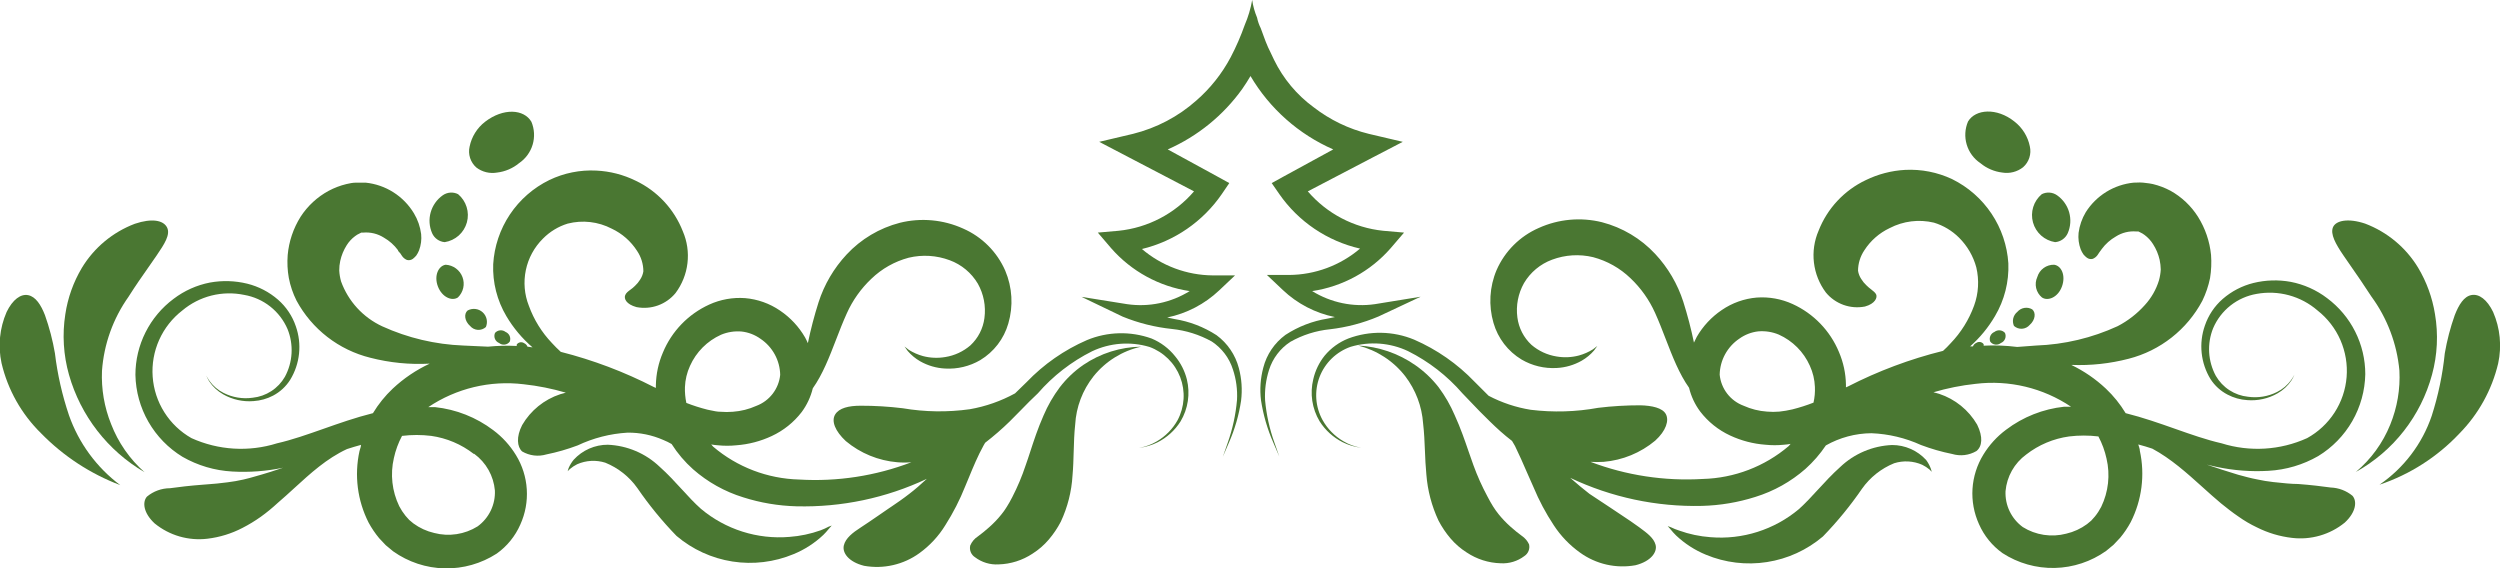 <svg width="132" height="30" viewBox="0 0 132 30" fill="none" xmlns="http://www.w3.org/2000/svg">
<g id="OBJECTS" clip-path="url(#clip0_493_192)">
<g id="Union">
<path d="M75.008 15.667L72.783 16.711C71.966 17.056 71.105 17.283 70.224 17.385C69.486 17.459 68.771 17.686 68.125 18.052C67.592 18.402 67.196 18.925 67.005 19.533C66.839 20.052 66.768 20.597 66.797 21.141C66.866 21.899 67.031 22.646 67.287 23.363L67.546 24.104L67.228 23.363C66.916 22.654 66.7 21.906 66.582 21.141C66.51 20.563 66.551 19.977 66.701 19.415C66.878 18.719 67.293 18.106 67.873 17.681C68.546 17.242 69.304 16.949 70.098 16.822L70.484 16.741C69.45 16.532 68.496 16.036 67.732 15.311L66.894 14.518H68.066C69.439 14.508 70.765 14.015 71.811 13.126C70.079 12.73 68.558 11.703 67.546 10.245L67.146 9.667L67.776 9.319L70.395 7.889C68.567 7.089 67.038 5.733 66.026 4.015C65.892 4.244 65.751 4.467 65.596 4.689C64.595 6.09 63.234 7.195 61.657 7.889L64.275 9.319L64.906 9.667L64.513 10.245C63.514 11.7 62.011 12.735 60.293 13.148C61.339 14.037 62.665 14.531 64.038 14.541H65.21L64.372 15.333C63.608 16.056 62.658 16.551 61.628 16.763L62.006 16.844C62.799 16.969 63.557 17.26 64.231 17.696C64.811 18.123 65.227 18.734 65.41 19.43C65.561 19.992 65.601 20.578 65.529 21.156C65.414 21.922 65.197 22.669 64.884 23.378C64.676 23.867 64.565 24.119 64.565 24.119L64.824 23.378C65.082 22.648 65.247 21.889 65.314 21.119C65.344 20.574 65.271 20.029 65.099 19.511C64.908 18.903 64.512 18.38 63.979 18.03C63.331 17.67 62.617 17.446 61.88 17.37C60.986 17.277 60.109 17.058 59.276 16.718L57.103 15.674L59.506 16.059C60.656 16.228 61.828 15.984 62.814 15.37C61.207 15.129 59.738 14.326 58.668 13.104L57.964 12.281L59.061 12.185C60.607 12.027 62.033 11.282 63.044 10.104L58.038 7.489L59.825 7.067C61.063 6.759 62.209 6.157 63.163 5.311C63.904 4.666 64.52 3.89 64.98 3.022C65.268 2.473 65.516 1.903 65.722 1.319C65.904 0.896 66.036 0.453 66.115 0C66.161 0.321 66.249 0.635 66.374 0.933C66.413 1.126 66.478 1.313 66.567 1.489C66.614 1.624 66.653 1.728 66.7 1.852C66.736 1.946 66.776 2.052 66.827 2.193C66.901 2.395 67 2.597 67.098 2.797C67.159 2.92 67.219 3.042 67.272 3.163C67.754 4.151 68.469 5.008 69.356 5.659C70.218 6.328 71.211 6.807 72.271 7.067L74.066 7.489L72.442 8.333L69.052 10.104C70.063 11.282 71.489 12.027 73.035 12.185L74.133 12.281L73.428 13.104C72.359 14.327 70.89 15.13 69.282 15.37C70.272 15.982 71.445 16.226 72.597 16.059L75.008 15.667Z" fill="#4A7732"/>
<path d="M105.722 9.111C105.296 9.06 104.894 8.888 104.565 8.615C104.216 8.381 103.961 8.034 103.842 7.632C103.723 7.231 103.747 6.8 103.912 6.415C104.305 5.756 105.432 5.674 106.359 6.415C106.78 6.74 107.069 7.206 107.175 7.726C107.221 7.925 107.212 8.132 107.149 8.327C107.087 8.521 106.973 8.695 106.819 8.83C106.666 8.95 106.489 9.038 106.3 9.086C106.111 9.135 105.914 9.143 105.722 9.111Z" fill="#4A7732"/>
<path fill-rule="evenodd" clip-rule="evenodd" d="M123.063 25.741C122.573 25.674 122.032 25.607 121.342 25.555C121.001 25.555 120.556 25.511 120.022 25.452C119.735 25.42 119.45 25.373 119.169 25.311C118.857 25.252 118.523 25.163 118.175 25.067C117.648 24.911 117.092 24.726 116.521 24.533L117.04 24.652C117.939 24.843 118.859 24.913 119.777 24.859C120.701 24.808 121.6 24.542 122.402 24.081C123.147 23.627 123.765 22.992 124.2 22.236C124.634 21.48 124.87 20.627 124.887 19.756C124.887 18.976 124.705 18.207 124.354 17.509C124.004 16.812 123.496 16.207 122.87 15.741C122.304 15.31 121.647 15.017 120.949 14.882C120.297 14.763 119.627 14.783 118.983 14.941C118.383 15.09 117.826 15.379 117.359 15.785C116.926 16.163 116.601 16.649 116.417 17.193C116.254 17.656 116.197 18.149 116.248 18.637C116.299 19.125 116.458 19.596 116.714 20.015C116.938 20.363 117.25 20.647 117.618 20.837C117.938 21.005 118.289 21.104 118.649 21.126C119.207 21.172 119.766 21.048 120.252 20.77C120.549 20.602 120.804 20.366 120.993 20.081C121.052 19.984 121.104 19.882 121.149 19.778C121.095 19.878 121.036 19.974 120.971 20.067C120.778 20.333 120.524 20.549 120.229 20.696C119.755 20.936 119.219 21.023 118.694 20.948C118.344 20.912 118.007 20.793 117.712 20.601C117.416 20.409 117.171 20.149 116.995 19.844C116.788 19.461 116.668 19.036 116.643 18.601C116.619 18.166 116.691 17.73 116.855 17.326C117.055 16.858 117.37 16.447 117.77 16.131C118.171 15.815 118.644 15.605 119.146 15.518C119.714 15.414 120.298 15.438 120.856 15.589C121.413 15.741 121.929 16.015 122.365 16.393C122.892 16.807 123.308 17.345 123.576 17.959C123.843 18.572 123.955 19.243 123.901 19.91C123.847 20.577 123.628 21.221 123.264 21.783C122.9 22.346 122.403 22.809 121.816 23.133C120.396 23.776 118.788 23.873 117.3 23.407C116.499 23.224 115.69 22.939 114.847 22.642C114.019 22.35 113.156 22.046 112.234 21.815C111.945 21.337 111.594 20.901 111.188 20.518C110.647 20.011 110.032 19.588 109.363 19.267C110.385 19.309 111.408 19.199 112.397 18.941C113.222 18.729 113.994 18.347 114.663 17.82C115.332 17.294 115.884 16.633 116.283 15.882C116.469 15.5 116.606 15.097 116.691 14.681C116.756 14.277 116.774 13.867 116.743 13.459C116.672 12.743 116.436 12.054 116.053 11.444C115.693 10.875 115.196 10.404 114.607 10.074C114.312 9.917 113.998 9.797 113.673 9.719C113.558 9.691 113.427 9.676 113.298 9.661C113.252 9.656 113.206 9.65 113.161 9.644C113.047 9.63 112.932 9.635 112.82 9.64C112.765 9.642 112.71 9.644 112.657 9.644C112.143 9.695 111.649 9.862 111.21 10.133C110.772 10.404 110.401 10.771 110.127 11.207C109.928 11.54 109.799 11.911 109.749 12.296C109.719 12.59 109.757 12.886 109.86 13.163C109.899 13.26 109.949 13.352 110.009 13.437C110.062 13.5 110.122 13.557 110.187 13.607C110.231 13.64 110.282 13.662 110.336 13.673C110.39 13.683 110.445 13.681 110.498 13.667C110.599 13.625 110.687 13.556 110.75 13.467L110.854 13.311C110.886 13.274 110.914 13.234 110.941 13.195L110.956 13.172L110.966 13.157L110.973 13.148C111.172 12.88 111.424 12.655 111.715 12.489C112.039 12.282 112.422 12.189 112.805 12.222H112.909C112.938 12.239 112.967 12.253 112.998 12.267C113.082 12.303 113.162 12.351 113.235 12.407C113.412 12.539 113.563 12.702 113.68 12.889C113.844 13.143 113.962 13.424 114.029 13.719C114.064 13.887 114.084 14.058 114.088 14.23C114.077 14.425 114.045 14.619 113.992 14.807C113.844 15.289 113.591 15.732 113.25 16.104C112.842 16.561 112.355 16.94 111.811 17.222C110.459 17.844 108.997 18.191 107.509 18.244L106.508 18.319C105.92 18.245 105.327 18.222 104.735 18.252C104.742 18.225 104.742 18.197 104.735 18.17C104.692 18.111 104.628 18.072 104.556 18.059C104.484 18.047 104.41 18.063 104.349 18.104C104.309 18.121 104.272 18.147 104.242 18.178C104.211 18.21 104.187 18.248 104.172 18.289H104.023C104.543 17.828 104.986 17.288 105.336 16.689C105.835 15.848 106.079 14.88 106.041 13.904C105.981 12.968 105.675 12.064 105.154 11.284C104.634 10.504 103.916 9.874 103.074 9.459C102.299 9.094 101.445 8.926 100.589 8.97C99.868 9.01 99.161 9.194 98.512 9.511C97.371 10.052 96.479 11.009 96.02 12.185C95.792 12.714 95.708 13.294 95.776 13.866C95.844 14.439 96.061 14.983 96.406 15.444C96.651 15.742 96.972 15.967 97.335 16.098C97.698 16.228 98.089 16.258 98.468 16.185C99.009 16.037 99.135 15.711 99.061 15.548C99.017 15.451 98.913 15.371 98.796 15.279C98.715 15.216 98.628 15.148 98.549 15.067C98.443 14.969 98.351 14.857 98.275 14.733C98.187 14.602 98.129 14.453 98.104 14.296C98.106 13.911 98.223 13.535 98.438 13.215C98.764 12.707 99.227 12.302 99.773 12.044C100.492 11.67 101.321 11.567 102.11 11.755C102.611 11.906 103.067 12.179 103.437 12.548C103.874 12.982 104.189 13.524 104.349 14.118C104.508 14.79 104.467 15.493 104.231 16.141C103.961 16.882 103.539 17.558 102.992 18.126C102.866 18.267 102.732 18.4 102.592 18.526C100.851 18.958 99.166 19.589 97.57 20.407L97.466 20.452V20.311C97.456 19.717 97.33 19.131 97.096 18.585C96.63 17.462 95.756 16.556 94.648 16.052C94.056 15.782 93.406 15.664 92.757 15.711C92.094 15.767 91.458 15.994 90.91 16.37C90.368 16.736 89.917 17.22 89.59 17.785C89.538 17.881 89.486 17.985 89.441 18.089C89.29 17.361 89.102 16.642 88.878 15.933C88.575 14.993 88.069 14.13 87.394 13.407C86.636 12.593 85.661 12.013 84.583 11.733C83.468 11.457 82.292 11.564 81.246 12.037C80.25 12.472 79.456 13.265 79.02 14.259C78.645 15.143 78.588 16.13 78.857 17.052C79.09 17.86 79.62 18.551 80.341 18.985C80.901 19.313 81.546 19.467 82.195 19.43C82.659 19.406 83.111 19.274 83.515 19.044C83.762 18.902 83.982 18.719 84.168 18.504L84.338 18.267L84.109 18.444C83.878 18.588 83.629 18.698 83.367 18.77C82.982 18.872 82.58 18.89 82.188 18.822C81.697 18.744 81.237 18.531 80.86 18.207C80.452 17.827 80.189 17.316 80.118 16.763C80.034 16.136 80.157 15.499 80.467 14.948C80.804 14.378 81.328 13.941 81.95 13.711C82.643 13.452 83.397 13.406 84.116 13.578C84.857 13.775 85.536 14.157 86.089 14.689C86.637 15.208 87.078 15.83 87.387 16.518C87.591 16.968 87.771 17.435 87.95 17.9C88.307 18.823 88.659 19.735 89.182 20.474C89.291 20.926 89.49 21.352 89.768 21.726C90.184 22.269 90.726 22.704 91.347 22.993C91.936 23.268 92.569 23.434 93.217 23.482C93.54 23.515 93.865 23.515 94.188 23.482C94.308 23.474 94.427 23.459 94.544 23.437L94.44 23.556C93.172 24.633 91.573 25.245 89.909 25.289C87.889 25.41 85.867 25.102 83.975 24.385C84.207 24.4 84.44 24.4 84.672 24.385C85.673 24.301 86.624 23.91 87.394 23.267C87.973 22.741 88.136 22.2 87.958 21.867C87.78 21.533 87.216 21.415 86.608 21.4C85.864 21.399 85.121 21.443 84.383 21.533C83.208 21.748 82.008 21.782 80.823 21.637C80.046 21.512 79.294 21.262 78.598 20.896L77.856 20.155C76.951 19.211 75.867 18.455 74.667 17.933C73.557 17.472 72.313 17.451 71.188 17.874C70.704 18.066 70.275 18.377 69.942 18.778C69.65 19.142 69.445 19.567 69.341 20.022C69.156 20.778 69.276 21.576 69.675 22.244C69.973 22.715 70.394 23.097 70.891 23.348C71.192 23.499 71.515 23.596 71.848 23.637H71.856C71.528 23.582 71.214 23.467 70.929 23.296C70.469 23.029 70.09 22.642 69.831 22.178C69.641 21.832 69.528 21.45 69.501 21.056C69.474 20.663 69.533 20.269 69.674 19.901C69.815 19.533 70.035 19.2 70.319 18.925C70.602 18.651 70.942 18.441 71.314 18.311C72.319 18.011 73.4 18.092 74.348 18.541C75.439 19.087 76.412 19.842 77.211 20.763C77.347 20.903 77.484 21.047 77.622 21.192L77.623 21.193C77.953 21.539 78.292 21.895 78.657 22.244C79.02 22.6 79.399 22.948 79.836 23.282L79.992 23.548C80.218 24.009 80.418 24.47 80.612 24.916C80.73 25.187 80.846 25.453 80.964 25.711C81.257 26.418 81.617 27.095 82.039 27.733C82.407 28.297 82.878 28.787 83.426 29.178C83.844 29.48 84.32 29.695 84.823 29.81C85.326 29.924 85.848 29.936 86.356 29.844C87.172 29.637 87.513 29.148 87.416 28.77C87.325 28.411 86.965 28.146 86.586 27.866L86.526 27.822C86.265 27.629 85.96 27.426 85.618 27.199C85.436 27.079 85.244 26.951 85.043 26.815C84.911 26.724 84.757 26.624 84.584 26.511L84.583 26.511C84.388 26.383 84.167 26.239 83.923 26.074C83.612 25.837 83.27 25.548 82.907 25.23C85.08 26.261 87.466 26.769 89.872 26.711C90.826 26.686 91.773 26.526 92.683 26.237C93.66 25.935 94.562 25.43 95.33 24.756C95.739 24.389 96.1 23.973 96.406 23.518C97.139 23.103 97.966 22.881 98.809 22.874C99.714 22.91 100.603 23.121 101.427 23.496C101.962 23.698 102.513 23.857 103.074 23.97C103.287 24.034 103.511 24.052 103.732 24.026C103.952 23.999 104.165 23.927 104.357 23.815C104.661 23.57 104.713 23.074 104.394 22.422C103.946 21.651 103.231 21.072 102.384 20.793L102.087 20.711C102.814 20.496 103.559 20.347 104.312 20.267C106.082 20.052 107.87 20.48 109.349 21.474H108.993C107.877 21.593 106.816 22.012 105.922 22.689C105.44 23.047 105.032 23.495 104.72 24.007C104.385 24.553 104.189 25.173 104.148 25.812C104.108 26.451 104.226 27.091 104.49 27.674C104.759 28.288 105.19 28.818 105.736 29.207C106.555 29.737 107.513 30.009 108.488 29.988C109.463 29.966 110.408 29.653 111.203 29.089L111.596 28.763L111.945 28.393C112.157 28.138 112.343 27.862 112.501 27.57C113.092 26.407 113.262 25.075 112.983 23.8C112.983 23.722 112.957 23.645 112.932 23.567C112.921 23.533 112.91 23.5 112.901 23.467C113.153 23.533 113.398 23.607 113.643 23.689C114.628 24.22 115.46 24.969 116.287 25.714C116.612 26.007 116.937 26.3 117.27 26.578C117.574 26.822 117.871 27.059 118.19 27.274C118.496 27.492 118.821 27.683 119.161 27.844C119.742 28.137 120.37 28.325 121.015 28.4C121.511 28.46 122.013 28.419 122.492 28.28C122.971 28.142 123.418 27.908 123.804 27.593C124.398 27.044 124.464 26.467 124.212 26.178C123.888 25.91 123.483 25.756 123.063 25.741ZM93.951 21.733C93.734 21.752 93.515 21.752 93.298 21.733C92.87 21.704 92.451 21.598 92.06 21.422C91.717 21.294 91.418 21.073 91.195 20.784C90.972 20.494 90.835 20.148 90.799 19.785C90.806 19.408 90.904 19.038 91.085 18.706C91.266 18.375 91.523 18.092 91.837 17.881C92.132 17.669 92.477 17.537 92.838 17.496C93.208 17.465 93.579 17.524 93.921 17.667C94.651 17.995 95.235 18.58 95.56 19.311C95.722 19.663 95.812 20.043 95.827 20.43C95.84 20.708 95.815 20.987 95.753 21.259C95.39 21.401 95.019 21.52 94.641 21.615C94.411 21.667 94.181 21.711 93.951 21.733ZM110.943 26.763C110.849 26.944 110.738 27.115 110.609 27.274L110.417 27.489L110.194 27.674C109.867 27.915 109.493 28.087 109.096 28.178C108.711 28.279 108.309 28.3 107.914 28.24C107.52 28.18 107.143 28.041 106.805 27.83C106.507 27.613 106.269 27.327 106.109 26.996C105.95 26.665 105.876 26.3 105.892 25.933C105.926 25.552 106.04 25.183 106.228 24.849C106.416 24.516 106.674 24.226 106.983 24C107.642 23.487 108.424 23.158 109.252 23.044C109.764 22.982 110.283 22.982 110.795 23.044C110.992 23.413 111.136 23.807 111.225 24.215C111.426 25.071 111.326 25.971 110.943 26.763Z" fill="#4A7732"/>
<path fill-rule="evenodd" clip-rule="evenodd" d="M62.043 18.807C61.716 18.397 61.289 18.076 60.804 17.874C59.697 17.476 58.48 17.505 57.393 17.956C56.192 18.477 55.108 19.233 54.203 20.178L53.595 20.77C52.85 21.178 52.044 21.461 51.207 21.607C50.032 21.772 48.839 21.755 47.669 21.556C46.931 21.465 46.188 21.421 45.444 21.422C44.813 21.422 44.302 21.541 44.094 21.889C43.886 22.237 44.094 22.763 44.658 23.289C45.428 23.933 46.379 24.323 47.38 24.407C47.627 24.428 47.875 24.428 48.121 24.407C46.231 25.13 44.208 25.441 42.188 25.319C40.523 25.274 38.924 24.663 37.656 23.585L37.552 23.467C37.67 23.489 37.789 23.504 37.908 23.511C38.231 23.544 38.557 23.544 38.88 23.511C39.528 23.463 40.161 23.298 40.749 23.022C41.37 22.733 41.912 22.299 42.329 21.756C42.606 21.382 42.805 20.956 42.915 20.504C43.438 19.765 43.79 18.852 44.146 17.929C44.325 17.465 44.506 16.997 44.71 16.548C45.018 15.859 45.459 15.238 46.008 14.719C46.56 14.187 47.239 13.804 47.98 13.607C48.7 13.435 49.454 13.482 50.146 13.741C50.768 13.97 51.292 14.407 51.63 14.978C51.94 15.529 52.062 16.166 51.978 16.793C51.907 17.346 51.645 17.857 51.236 18.237C50.859 18.561 50.4 18.774 49.909 18.852C49.517 18.919 49.114 18.902 48.73 18.8C48.468 18.727 48.218 18.618 47.988 18.474L47.758 18.296L47.928 18.533C48.114 18.749 48.335 18.932 48.581 19.074C48.985 19.304 49.437 19.436 49.901 19.459C50.55 19.497 51.195 19.342 51.756 19.015C52.477 18.58 53.007 17.89 53.239 17.081C53.509 16.16 53.451 15.173 53.076 14.289C52.641 13.295 51.846 12.501 50.851 12.067C49.804 11.594 48.628 11.487 47.513 11.763C46.436 12.042 45.46 12.623 44.702 13.437C44.028 14.16 43.521 15.022 43.219 15.963C42.994 16.671 42.806 17.391 42.655 18.119C42.611 18.015 42.559 17.911 42.507 17.815C42.18 17.249 41.728 16.765 41.187 16.4C40.639 16.024 40.002 15.797 39.34 15.741C38.691 15.694 38.04 15.811 37.448 16.081C36.341 16.586 35.466 17.491 35.001 18.615C34.767 19.161 34.641 19.747 34.63 20.341V20.482L34.526 20.437C32.962 19.634 31.313 19.01 29.609 18.578C29.445 18.43 29.29 18.274 29.141 18.111C28.604 17.548 28.19 16.88 27.925 16.148C27.688 15.549 27.632 14.894 27.764 14.263C27.895 13.633 28.209 13.054 28.667 12.6C29.029 12.232 29.478 11.959 29.972 11.807C30.755 11.606 31.584 11.701 32.301 12.074C32.847 12.331 33.31 12.737 33.636 13.245C33.852 13.564 33.968 13.941 33.97 14.326C33.945 14.482 33.887 14.631 33.799 14.763C33.724 14.886 33.631 14.998 33.525 15.096C33.448 15.176 33.365 15.238 33.287 15.295C33.168 15.383 33.062 15.462 33.013 15.578C32.931 15.77 33.065 16.067 33.606 16.215C33.985 16.288 34.376 16.258 34.739 16.128C35.102 15.997 35.423 15.771 35.668 15.474C36.013 15.012 36.231 14.468 36.298 13.896C36.366 13.324 36.282 12.744 36.054 12.215C35.595 11.039 34.704 10.082 33.562 9.541C32.914 9.222 32.207 9.041 31.485 9.007C30.631 8.963 29.779 9.134 29.008 9.504C28.163 9.916 27.444 10.544 26.922 11.325C26.401 12.106 26.097 13.011 26.041 13.948C26.003 14.912 26.246 15.867 26.738 16.696C27.105 17.316 27.571 17.872 28.118 18.341L27.851 18.304C27.835 18.263 27.811 18.225 27.78 18.193C27.75 18.162 27.713 18.136 27.673 18.119C27.612 18.078 27.538 18.062 27.466 18.074C27.395 18.087 27.33 18.126 27.287 18.185C27.28 18.212 27.28 18.24 27.287 18.267C26.78 18.242 26.272 18.254 25.767 18.304L24.461 18.244C22.982 18.187 21.529 17.843 20.182 17.23C19.681 16.997 19.231 16.668 18.858 16.262C18.485 15.855 18.196 15.378 18.008 14.859C17.955 14.671 17.922 14.477 17.912 14.281C17.911 14.112 17.928 13.943 17.964 13.778C18.029 13.484 18.144 13.203 18.305 12.948C18.422 12.761 18.573 12.598 18.75 12.467C18.823 12.41 18.903 12.363 18.988 12.326C19.018 12.313 19.048 12.298 19.076 12.281H19.18C19.563 12.248 19.947 12.342 20.271 12.548C20.561 12.714 20.813 12.939 21.012 13.207C21.012 13.246 21.054 13.289 21.093 13.33C21.107 13.344 21.12 13.357 21.131 13.37L21.235 13.526C21.299 13.615 21.386 13.684 21.487 13.726C21.54 13.74 21.596 13.742 21.65 13.732C21.703 13.722 21.755 13.699 21.799 13.667C21.863 13.616 21.923 13.559 21.977 13.496C22.037 13.411 22.086 13.319 22.125 13.222C22.229 12.946 22.267 12.649 22.236 12.356C22.186 11.97 22.058 11.6 21.858 11.267C21.588 10.817 21.217 10.436 20.774 10.154C20.331 9.872 19.829 9.698 19.306 9.644H18.802C18.631 9.644 18.446 9.681 18.29 9.719C17.965 9.797 17.651 9.917 17.356 10.074C16.754 10.399 16.244 10.87 15.872 11.444C15.488 12.055 15.254 12.748 15.19 13.467C15.159 13.87 15.178 14.276 15.249 14.674C15.329 15.091 15.466 15.495 15.657 15.874C16.06 16.62 16.615 17.273 17.285 17.792C17.956 18.311 18.728 18.685 19.551 18.889C20.575 19.153 21.633 19.258 22.689 19.2C21.973 19.534 21.314 19.979 20.738 20.518C20.332 20.901 19.98 21.337 19.692 21.815C18.77 22.046 17.907 22.35 17.079 22.642C16.235 22.939 15.427 23.224 14.626 23.407C13.138 23.873 11.53 23.776 10.109 23.133C9.527 22.803 9.035 22.335 8.678 21.769C8.32 21.204 8.109 20.559 8.061 19.892C8.013 19.225 8.131 18.556 8.404 17.946C8.678 17.335 9.098 16.802 9.627 16.393C10.073 16.018 10.599 15.749 11.164 15.606C11.73 15.464 12.32 15.452 12.891 15.57C13.393 15.657 13.867 15.867 14.267 16.183C14.667 16.499 14.982 16.909 15.183 17.378C15.346 17.782 15.418 18.217 15.394 18.653C15.37 19.088 15.249 19.513 15.042 19.896C14.866 20.201 14.621 20.461 14.325 20.652C14.03 20.844 13.694 20.963 13.343 21C12.818 21.075 12.282 20.987 11.808 20.748C11.513 20.601 11.259 20.385 11.066 20.119C11.001 20.026 10.942 19.929 10.888 19.83C10.934 19.934 10.986 20.035 11.044 20.133C11.234 20.418 11.488 20.654 11.786 20.822C12.271 21.1 12.83 21.224 13.388 21.178C13.748 21.155 14.099 21.057 14.419 20.889C14.789 20.694 15.101 20.406 15.323 20.052C15.579 19.633 15.738 19.162 15.789 18.674C15.84 18.186 15.783 17.693 15.62 17.23C15.436 16.686 15.111 16.2 14.678 15.822C14.211 15.416 13.655 15.127 13.054 14.978C12.41 14.82 11.741 14.8 11.088 14.918C10.39 15.053 9.733 15.348 9.167 15.778C8.541 16.244 8.033 16.85 7.683 17.547C7.332 18.244 7.15 19.013 7.15 19.793C7.167 20.664 7.403 21.517 7.837 22.273C8.272 23.03 8.89 23.664 9.635 24.119C10.437 24.579 11.336 24.845 12.26 24.896C13.16 24.948 14.063 24.881 14.945 24.696C14.882 24.717 14.819 24.738 14.756 24.759L14.755 24.76C14.444 24.864 14.141 24.966 13.833 25.052C13.724 25.082 13.621 25.112 13.522 25.141C13.286 25.21 13.073 25.271 12.854 25.319C12.575 25.383 12.292 25.432 12.008 25.467C11.614 25.522 11.265 25.549 10.972 25.571L10.971 25.571C10.873 25.578 10.781 25.585 10.695 25.593C10.005 25.645 9.464 25.711 8.975 25.778C8.53 25.78 8.1 25.937 7.758 26.222C7.506 26.511 7.573 27.089 8.166 27.637C8.553 27.952 8.999 28.186 9.478 28.325C9.957 28.463 10.46 28.504 10.955 28.444C11.6 28.367 12.226 28.174 12.802 27.874C13.137 27.703 13.459 27.507 13.766 27.289C14.077 27.067 14.374 26.822 14.671 26.548C14.963 26.299 15.249 26.038 15.535 25.776C16.39 24.994 17.253 24.205 18.32 23.711C18.565 23.63 18.817 23.556 19.062 23.489C19.062 23.557 19.039 23.626 19.017 23.694C19.003 23.737 18.989 23.779 18.98 23.822C18.701 25.097 18.871 26.429 19.462 27.593C19.62 27.884 19.806 28.16 20.018 28.415L20.367 28.785L20.76 29.111C21.555 29.675 22.5 29.989 23.475 30.01C24.45 30.031 25.408 29.759 26.227 29.23C26.773 28.841 27.204 28.311 27.473 27.696C27.737 27.113 27.855 26.474 27.814 25.834C27.774 25.195 27.578 24.576 27.243 24.03C26.93 23.517 26.523 23.07 26.041 22.711C25.147 22.035 24.085 21.615 22.97 21.496H22.614C24.093 20.503 25.881 20.074 27.651 20.289C28.404 20.37 29.149 20.519 29.876 20.733L29.579 20.815C28.732 21.094 28.016 21.674 27.569 22.445C27.25 23.067 27.302 23.593 27.569 23.837C27.761 23.949 27.974 24.021 28.194 24.048C28.415 24.075 28.639 24.056 28.852 23.993C29.413 23.879 29.963 23.72 30.499 23.518C31.325 23.127 32.219 22.898 33.132 22.844C33.782 22.836 34.427 22.968 35.023 23.23C35.174 23.291 35.32 23.363 35.461 23.444C35.776 23.939 36.157 24.388 36.595 24.778C37.363 25.453 38.266 25.958 39.243 26.259C40.153 26.549 41.1 26.708 42.054 26.733C44.431 26.792 46.788 26.295 48.937 25.282C48.618 25.578 48.314 25.844 48.032 26.059C47.669 26.343 47.35 26.558 47.092 26.733C47.034 26.772 46.979 26.809 46.927 26.844C46.721 26.985 46.525 27.119 46.341 27.247C46.008 27.475 45.711 27.68 45.444 27.852C45.029 28.119 44.643 28.415 44.554 28.8C44.465 29.185 44.799 29.667 45.622 29.874C46.129 29.965 46.649 29.953 47.151 29.838C47.653 29.724 48.127 29.509 48.544 29.207C49.095 28.809 49.562 28.306 49.916 27.726C50.328 27.078 50.678 26.394 50.962 25.681C51.023 25.535 51.084 25.39 51.144 25.244C51.388 24.651 51.63 24.066 51.934 23.518C51.965 23.474 51.992 23.427 52.015 23.378C52.469 23.028 52.903 22.652 53.313 22.252C53.517 22.051 53.713 21.85 53.906 21.653C54.204 21.347 54.495 21.049 54.797 20.77C55.596 19.849 56.569 19.094 57.66 18.548C58.608 18.1 59.688 18.018 60.693 18.319C61.062 18.454 61.397 18.666 61.677 18.942C61.957 19.217 62.174 19.549 62.315 19.915C62.455 20.282 62.516 20.674 62.492 21.065C62.468 21.457 62.361 21.839 62.177 22.185C61.918 22.65 61.539 23.036 61.079 23.304C60.794 23.474 60.479 23.59 60.152 23.645H60.159C60.492 23.604 60.816 23.506 61.116 23.356C61.614 23.104 62.034 22.723 62.332 22.252C62.731 21.584 62.851 20.785 62.666 20.03C62.553 19.581 62.34 19.163 62.043 18.807ZM36.165 20.437C36.18 20.05 36.271 19.67 36.432 19.319C36.758 18.588 37.341 18.002 38.071 17.674C38.413 17.531 38.785 17.473 39.154 17.504C39.516 17.544 39.86 17.677 40.156 17.889C40.469 18.099 40.727 18.383 40.908 18.714C41.089 19.045 41.187 19.415 41.194 19.793C41.158 20.156 41.02 20.502 40.797 20.791C40.575 21.08 40.275 21.302 39.933 21.43C39.542 21.606 39.123 21.711 38.694 21.741C38.477 21.759 38.259 21.759 38.042 21.741C37.869 21.741 37.697 21.703 37.524 21.666C37.467 21.653 37.409 21.641 37.352 21.63C36.974 21.535 36.602 21.416 36.239 21.274C36.181 20.999 36.156 20.718 36.165 20.437ZM25.04 23.963C25.349 24.189 25.606 24.479 25.794 24.812C25.982 25.145 26.096 25.515 26.13 25.896C26.147 26.263 26.072 26.628 25.913 26.959C25.754 27.29 25.515 27.576 25.218 27.793C24.88 28.004 24.502 28.143 24.108 28.203C23.714 28.263 23.311 28.242 22.926 28.141C22.529 28.05 22.156 27.878 21.828 27.637L21.606 27.452L21.413 27.237C21.285 27.078 21.173 26.907 21.079 26.726C20.698 25.936 20.598 25.039 20.797 24.185C20.886 23.777 21.031 23.383 21.227 23.015C21.74 22.952 22.258 22.952 22.77 23.015C23.587 23.131 24.359 23.458 25.01 23.963H25.04Z" fill="#4A7732"/>
<path d="M80.356 28.296L80.325 28.273C80.147 28.138 79.951 27.99 79.762 27.815C79.531 27.611 79.318 27.388 79.124 27.148C79.02 27.018 78.923 26.882 78.835 26.741C78.739 26.585 78.635 26.407 78.538 26.215C78.251 25.683 78.003 25.131 77.797 24.563C77.714 24.34 77.632 24.101 77.546 23.849L77.546 23.848L77.545 23.846C77.345 23.262 77.121 22.608 76.81 21.926C76.585 21.4 76.299 20.903 75.957 20.444C75.606 19.994 75.189 19.599 74.719 19.274C73.831 18.656 72.788 18.3 71.707 18.244C72.693 18.49 73.568 19.058 74.192 19.859C74.749 20.585 75.079 21.458 75.141 22.37C75.197 22.843 75.216 23.318 75.236 23.794C75.253 24.213 75.27 24.632 75.312 25.052C75.377 25.893 75.593 26.716 75.95 27.481C76.126 27.82 76.34 28.139 76.588 28.43C76.833 28.718 77.121 28.967 77.441 29.17C77.974 29.525 78.596 29.723 79.236 29.741C79.683 29.767 80.125 29.633 80.482 29.363C80.583 29.298 80.662 29.204 80.707 29.092C80.753 28.98 80.762 28.858 80.734 28.741C80.651 28.561 80.52 28.407 80.356 28.296Z" fill="#4A7732"/>
<path d="M55.954 20.452C56.305 19.994 56.725 19.595 57.2 19.267C58.102 18.655 59.165 18.32 60.255 18.304C59.26 18.523 58.369 19.078 57.734 19.874C57.159 20.602 56.822 21.489 56.77 22.415C56.718 22.889 56.705 23.364 56.691 23.838C56.679 24.26 56.667 24.682 56.629 25.104C56.58 25.948 56.371 26.775 56.013 27.541C55.837 27.88 55.623 28.198 55.375 28.489C55.13 28.777 54.842 29.027 54.522 29.23C53.989 29.584 53.367 29.782 52.727 29.8C52.28 29.827 51.838 29.693 51.481 29.422C51.38 29.358 51.301 29.263 51.255 29.151C51.21 29.04 51.201 28.917 51.229 28.8C51.314 28.603 51.456 28.435 51.637 28.319L51.668 28.295C51.845 28.16 52.041 28.012 52.23 27.837C52.461 27.633 52.675 27.41 52.868 27.17C52.973 27.041 53.07 26.905 53.157 26.763C53.254 26.607 53.358 26.43 53.454 26.237C53.729 25.703 53.962 25.148 54.151 24.578C54.234 24.349 54.316 24.098 54.403 23.83C54.59 23.256 54.803 22.605 55.101 21.933C55.325 21.407 55.611 20.91 55.954 20.452Z" fill="#4A7732"/>
<path d="M100.884 23.703C101.195 23.839 101.473 24.039 101.702 24.289C101.804 24.427 101.886 24.58 101.946 24.741L101.998 24.911L101.88 24.793C101.762 24.694 101.632 24.609 101.494 24.541C101.026 24.335 100.499 24.306 100.011 24.459C99.327 24.737 98.737 25.205 98.312 25.808C97.697 26.704 97.007 27.546 96.25 28.326C95.409 29.04 94.387 29.508 93.297 29.677C92.207 29.847 91.09 29.713 90.072 29.289C89.49 29.05 88.957 28.706 88.499 28.274C88.391 28.171 88.308 28.071 88.242 27.993C88.213 27.959 88.188 27.929 88.166 27.904L88.054 27.778L88.218 27.837C88.362 27.907 88.51 27.966 88.663 28.015C89.193 28.205 89.747 28.322 90.309 28.363C92.001 28.505 93.681 27.972 94.982 26.882C95.315 26.584 95.638 26.233 95.975 25.867C96.343 25.466 96.729 25.046 97.162 24.659C97.903 23.953 98.876 23.54 99.899 23.497C100.238 23.496 100.574 23.566 100.884 23.703Z" fill="#4A7732"/>
<path d="M43.33 28C42.8 28.19 42.245 28.307 41.683 28.348C39.991 28.49 38.311 27.957 37.011 26.867C36.669 26.565 36.342 26.208 36 25.835C35.637 25.439 35.258 25.026 34.83 24.645C34.089 23.938 33.117 23.525 32.093 23.482C31.754 23.481 31.419 23.551 31.108 23.688C30.798 23.824 30.52 24.024 30.291 24.274C30.182 24.407 30.092 24.554 30.024 24.711L29.972 24.882L30.091 24.763C30.209 24.664 30.338 24.579 30.476 24.511C30.945 24.305 31.472 24.276 31.96 24.43C32.644 24.707 33.233 25.175 33.658 25.778C34.273 26.674 34.963 27.517 35.72 28.296C36.561 29.01 37.583 29.478 38.673 29.648C39.764 29.818 40.88 29.683 41.898 29.259C42.481 29.021 43.014 28.677 43.471 28.245C43.579 28.141 43.663 28.042 43.728 27.963C43.757 27.929 43.782 27.899 43.805 27.874L43.916 27.748L43.753 27.808C43.616 27.881 43.475 27.946 43.33 28Z" fill="#4A7732"/>
<path d="M126.689 19.57C126.56 18.154 126.047 16.799 125.206 15.652C124.824 15.059 124.446 14.515 124.11 14.031L124.108 14.029C123.975 13.836 123.848 13.654 123.73 13.481C123.315 12.874 123.033 12.355 123.181 12C123.33 11.644 123.975 11.504 124.88 11.807C126.046 12.249 127.03 13.068 127.676 14.133C128.125 14.884 128.427 15.714 128.566 16.578C128.749 17.645 128.696 18.74 128.41 19.785C128.117 20.866 127.611 21.876 126.92 22.758C126.23 23.64 125.37 24.374 124.39 24.918C125.192 24.245 125.816 23.386 126.207 22.415C126.574 21.513 126.739 20.542 126.689 19.57Z" fill="#4A7732"/>
<path d="M7.632 24.933C6.849 24.24 6.243 23.368 5.867 22.393C5.507 21.499 5.343 20.54 5.385 19.578C5.486 18.171 5.971 16.818 6.787 15.667C7.15 15.092 7.517 14.568 7.843 14.104C7.996 13.886 8.14 13.68 8.27 13.489C8.678 12.889 9.012 12.385 8.819 12.007C8.626 11.63 8.025 11.511 7.12 11.815C5.954 12.257 4.97 13.075 4.324 14.141C3.876 14.893 3.578 15.726 3.449 16.593C3.282 17.658 3.348 18.747 3.642 19.785C4.257 21.951 5.687 23.796 7.632 24.933Z" fill="#4A7732"/>
<path d="M130.494 15.578C130.895 15.504 131.318 15.815 131.637 16.474C132.008 17.328 132.101 18.276 131.904 19.185C131.573 20.584 130.865 21.865 129.857 22.889C128.694 24.123 127.244 25.052 125.636 25.593C126.925 24.71 127.893 23.434 128.395 21.956C128.74 20.881 128.971 19.774 129.085 18.652C129.203 17.966 129.379 17.292 129.612 16.637C129.827 16.089 130.094 15.652 130.494 15.578Z" fill="#4A7732"/>
<path d="M3.642 21.926C3.283 20.863 3.034 19.766 2.9 18.652C2.783 17.966 2.606 17.292 2.373 16.637C2.158 16.089 1.884 15.667 1.491 15.585C1.098 15.504 0.668 15.815 0.349 16.474C-0.021 17.326 -0.114 18.271 0.082 19.178C0.414 20.585 1.139 21.869 2.173 22.882C3.349 24.085 4.774 25.018 6.349 25.615C5.101 24.68 4.159 23.396 3.642 21.926Z" fill="#4A7732"/>
<path d="M105.091 17.736C105.133 17.641 105.21 17.565 105.306 17.526C105.388 17.462 105.491 17.432 105.595 17.442C105.698 17.451 105.794 17.5 105.863 17.578C105.884 17.627 105.896 17.68 105.897 17.733C105.898 17.787 105.888 17.84 105.868 17.89C105.848 17.94 105.818 17.985 105.78 18.023C105.742 18.061 105.697 18.091 105.647 18.111C105.606 18.144 105.558 18.169 105.507 18.183C105.456 18.198 105.402 18.201 105.35 18.194C105.297 18.188 105.246 18.17 105.201 18.143C105.155 18.116 105.115 18.08 105.084 18.037C105.047 17.94 105.05 17.832 105.091 17.736Z" fill="#4A7732"/>
<path d="M106.515 16.467C106.408 16.553 106.332 16.673 106.299 16.807C106.267 16.941 106.281 17.082 106.337 17.208C106.395 17.26 106.462 17.3 106.535 17.326C106.608 17.352 106.686 17.363 106.764 17.358C106.841 17.353 106.917 17.332 106.986 17.298C107.056 17.263 107.118 17.215 107.168 17.156C107.465 16.896 107.509 16.511 107.301 16.334C107.175 16.26 107.028 16.234 106.884 16.258C106.741 16.282 106.61 16.356 106.515 16.467Z" fill="#4A7732"/>
<path d="M107.508 15.208C107.464 15.014 107.485 14.81 107.568 14.63C107.624 14.438 107.741 14.27 107.902 14.152C108.063 14.035 108.259 13.973 108.458 13.978C108.837 14.03 109.082 14.533 108.874 15.118C108.666 15.704 108.125 15.918 107.813 15.704C107.66 15.577 107.552 15.402 107.508 15.208Z" fill="#4A7732"/>
<path d="M108.51 12.785C108.654 12.774 108.792 12.723 108.909 12.64C109.027 12.556 109.12 12.443 109.178 12.311C109.329 11.964 109.355 11.575 109.252 11.211C109.15 10.847 108.924 10.529 108.614 10.311C108.498 10.229 108.361 10.18 108.218 10.17C108.076 10.159 107.933 10.188 107.806 10.252C107.593 10.43 107.436 10.666 107.354 10.931C107.272 11.195 107.268 11.478 107.342 11.745C107.416 12.012 107.566 12.252 107.773 12.437C107.98 12.621 108.236 12.742 108.51 12.785Z" fill="#4A7732"/>
<path d="M26.916 18.037C26.953 17.94 26.95 17.832 26.909 17.736C26.867 17.641 26.79 17.565 26.694 17.526C26.612 17.462 26.509 17.432 26.405 17.442C26.302 17.451 26.206 17.5 26.137 17.578C26.116 17.627 26.104 17.68 26.103 17.733C26.102 17.787 26.112 17.84 26.132 17.89C26.152 17.94 26.182 17.985 26.22 18.023C26.258 18.061 26.303 18.091 26.352 18.111C26.394 18.144 26.442 18.169 26.493 18.183C26.544 18.198 26.598 18.201 26.65 18.194C26.703 18.188 26.754 18.17 26.799 18.143C26.845 18.116 26.885 18.08 26.916 18.037Z" fill="#4A7732"/>
<path d="M24.825 17.215C24.528 16.956 24.483 16.57 24.691 16.393C24.817 16.325 24.961 16.297 25.103 16.314C25.245 16.331 25.378 16.392 25.484 16.488C25.59 16.584 25.663 16.711 25.694 16.85C25.725 16.99 25.711 17.135 25.655 17.267C25.598 17.319 25.531 17.359 25.457 17.385C25.384 17.411 25.306 17.422 25.229 17.417C25.151 17.412 25.076 17.392 25.006 17.357C24.937 17.322 24.875 17.274 24.825 17.215Z" fill="#4A7732"/>
<path d="M23.534 13.978C23.156 14.03 22.904 14.548 23.119 15.119C23.334 15.689 23.86 15.919 24.179 15.704C24.319 15.567 24.416 15.393 24.459 15.203C24.501 15.013 24.488 14.814 24.419 14.631C24.351 14.448 24.231 14.289 24.074 14.173C23.916 14.057 23.729 13.989 23.534 13.978Z" fill="#4A7732"/>
<path d="M24.22 12.437C24.012 12.621 23.756 12.742 23.482 12.785C23.338 12.774 23.201 12.723 23.083 12.64C22.966 12.556 22.873 12.443 22.815 12.311C22.664 11.964 22.637 11.575 22.74 11.211C22.843 10.847 23.068 10.529 23.378 10.311C23.495 10.229 23.632 10.18 23.774 10.17C23.917 10.159 24.059 10.188 24.187 10.252C24.399 10.43 24.556 10.666 24.638 10.931C24.721 11.195 24.725 11.478 24.651 11.745C24.576 12.012 24.427 12.252 24.22 12.437Z" fill="#4A7732"/>
<path d="M26.249 9.111C26.674 9.06 27.076 8.888 27.406 8.615C27.75 8.382 28.004 8.037 28.123 7.639C28.242 7.24 28.219 6.813 28.058 6.43C27.665 5.756 26.575 5.689 25.611 6.43C25.191 6.755 24.901 7.22 24.795 7.741C24.749 7.94 24.758 8.147 24.821 8.342C24.884 8.536 24.998 8.71 25.151 8.844C25.305 8.963 25.483 9.047 25.672 9.093C25.861 9.139 26.057 9.145 26.249 9.111Z" fill="#4A7732"/>
</g>
</g>
<defs>
<clipPath id="clip0_493_192">
<rect width="132" height="30" fill="white"/>
</clipPath>
</defs>
</svg>
